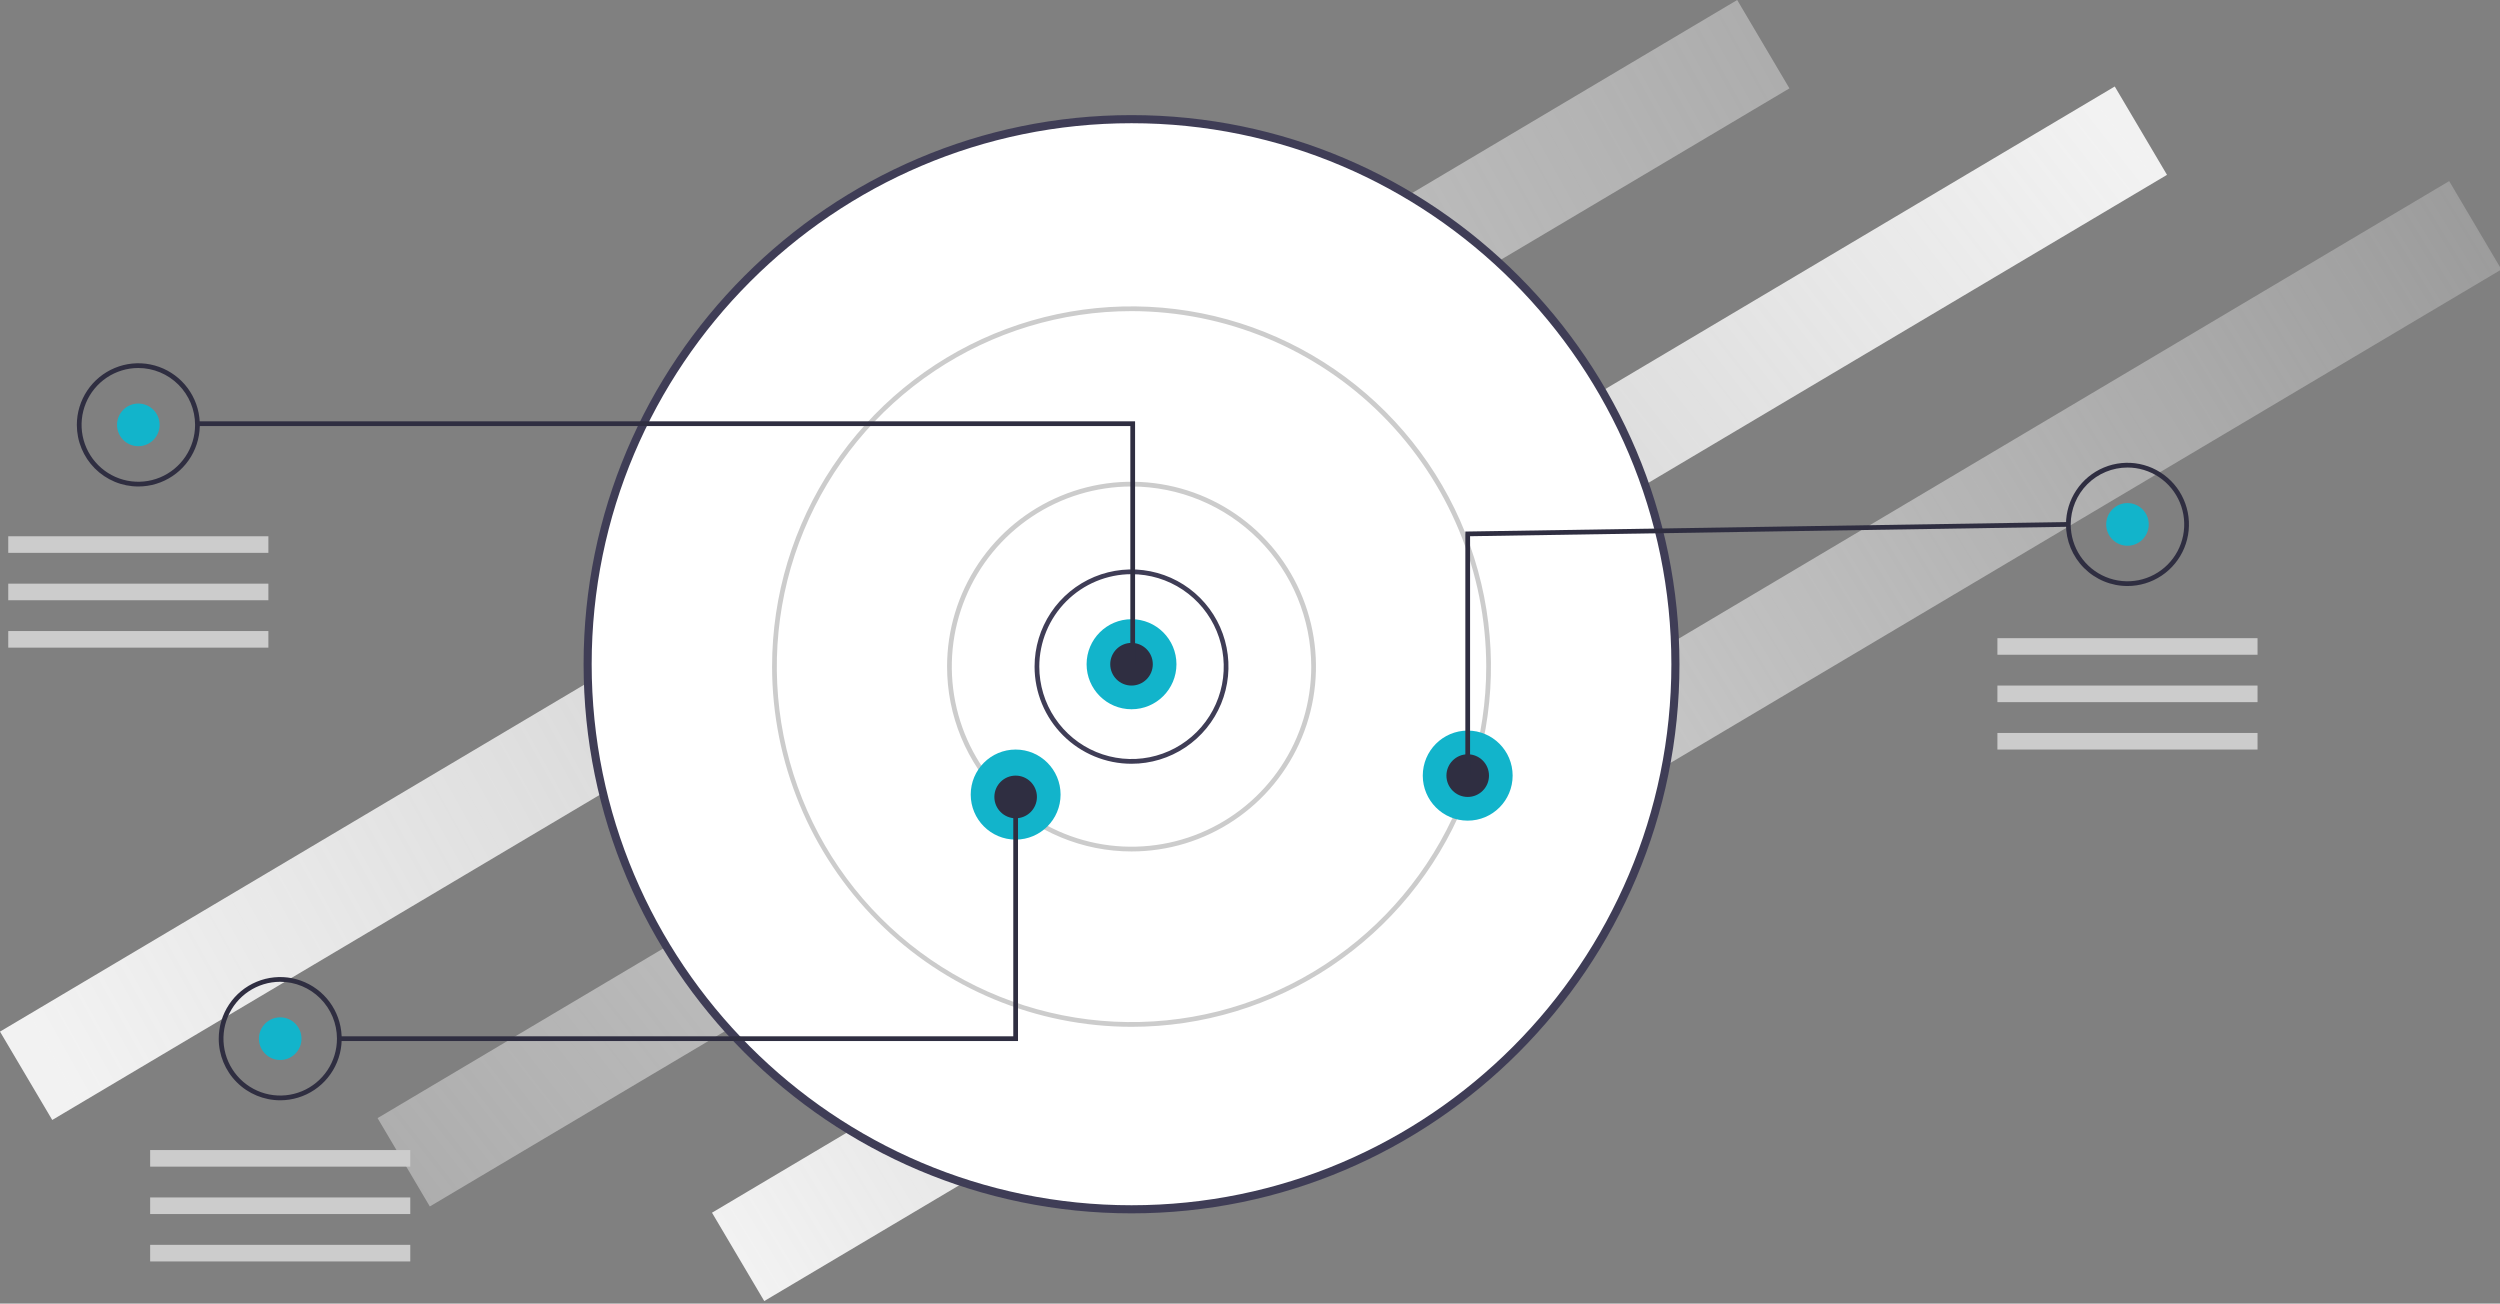<svg width="303" height="158" viewBox="0 0 303 158" fill="none" xmlns="http://www.w3.org/2000/svg">
<rect x="0" y="0" width="303" height="158" fill="#808080" stroke="none"/>
<g clip-path="url(#clip0_92_2885)">
<path d="M210.547 -1.30459e-05L0 125.031L6.332 135.74L216.879 10.709L210.547 -1.30459e-05Z" fill="url(#paint0_linear_92_2885)"/>
<path d="M256.309 10.482L45.762 135.514L52.094 146.223L262.641 21.191L256.309 10.482Z" fill="url(#paint1_linear_92_2885)"/>
<path d="M296.841 21.948L86.294 146.979L92.626 157.688L303.173 32.657L296.841 21.948Z" fill="url(#paint2_linear_92_2885)"/>
<path d="M137.141 146.567C173.547 146.567 203.061 116.99 203.061 80.505C203.061 44.02 173.547 14.443 137.141 14.443C100.734 14.443 71.221 44.02 71.221 80.505C71.221 116.99 100.734 146.567 137.141 146.567Z" fill="white"/>
<path d="M70.731 80.505C70.731 43.807 100.522 13.951 137.141 13.951C173.759 13.951 203.551 43.807 203.551 80.505C203.551 117.203 173.759 147.058 137.141 147.058C100.522 147.058 70.731 117.203 70.731 80.505ZM71.711 80.505C71.711 116.661 101.063 146.076 137.141 146.076C173.219 146.076 202.57 116.661 202.57 80.505C202.57 44.349 173.219 14.934 137.141 14.934C101.063 14.934 71.711 44.349 71.711 80.505Z" fill="#3F3D56"/>
<path d="M125.39 80.792C125.39 78.463 126.079 76.186 127.37 74.25C128.661 72.313 130.496 70.804 132.644 69.912C134.791 69.021 137.154 68.788 139.433 69.242C141.713 69.697 143.806 70.818 145.45 72.465C147.093 74.112 148.212 76.21 148.666 78.495C149.119 80.779 148.886 83.147 147.997 85.299C147.108 87.451 145.601 89.29 143.669 90.584C141.737 91.878 139.465 92.569 137.141 92.569C134.024 92.569 131.035 91.328 128.831 89.119C126.628 86.911 125.39 83.915 125.39 80.792ZM137.141 69.59C134.177 69.594 131.336 70.775 129.24 72.875C127.145 74.975 125.966 77.822 125.963 80.792C125.963 83.008 126.618 85.174 127.847 87.016C129.075 88.858 130.821 90.294 132.863 91.141C134.906 91.989 137.153 92.211 139.321 91.779C141.49 91.347 143.481 90.28 145.044 88.713C146.608 87.147 147.672 85.15 148.104 82.978C148.535 80.805 148.313 78.552 147.467 76.505C146.621 74.459 145.189 72.709 143.351 71.478C141.512 70.247 139.351 69.59 137.141 69.59Z" fill="#3F3D56"/>
<path d="M114.785 80.792C114.785 76.361 116.096 72.03 118.553 68.345C121.009 64.661 124.501 61.789 128.586 60.094C132.67 58.398 137.165 57.955 141.502 58.819C145.838 59.683 149.822 61.817 152.948 64.95C156.075 68.084 158.204 72.076 159.066 76.421C159.929 80.767 159.486 85.272 157.794 89.366C156.102 93.459 153.237 96.958 149.561 99.42C145.884 101.882 141.562 103.196 137.141 103.196C134.205 103.196 131.298 102.616 128.586 101.49C125.873 100.365 123.409 98.714 121.333 96.634C119.257 94.554 117.61 92.084 116.487 89.366C115.363 86.647 114.785 83.734 114.785 80.792ZM137.141 58.963C132.832 58.963 128.621 60.243 125.039 62.642C121.457 65.04 118.665 68.45 117.016 72.439C115.368 76.427 114.936 80.816 115.777 85.051C116.617 89.285 118.692 93.175 121.738 96.228C124.785 99.281 128.666 101.36 132.891 102.202C137.116 103.044 141.496 102.612 145.476 100.96C149.456 99.308 152.858 96.51 155.252 92.92C157.645 89.33 158.923 85.11 158.923 80.792C158.916 75.005 156.619 69.456 152.536 65.364C148.452 61.271 142.916 58.969 137.141 58.963Z" fill="#CCCCCC"/>
<path d="M93.576 80.792C93.576 72.157 96.131 63.716 100.918 56.537C105.705 49.357 112.509 43.761 120.469 40.457C128.43 37.153 137.189 36.288 145.64 37.972C154.09 39.657 161.853 43.815 167.945 49.921C174.038 56.027 178.187 63.806 179.868 72.275C181.549 80.744 180.686 89.522 177.389 97.499C174.092 105.477 168.508 112.296 161.344 117.093C154.18 121.89 145.757 124.451 137.141 124.451C125.591 124.438 114.517 119.834 106.35 111.649C98.183 103.464 93.589 92.367 93.576 80.792ZM137.141 37.708C128.638 37.708 120.326 40.235 113.256 44.969C106.186 49.703 100.676 56.432 97.422 64.305C94.168 72.177 93.317 80.84 94.975 89.197C96.634 97.555 100.729 105.232 106.741 111.257C112.754 117.283 120.414 121.386 128.753 123.048C137.093 124.711 145.737 123.858 153.593 120.597C161.448 117.336 168.163 111.813 172.887 104.728C177.611 97.643 180.132 89.313 180.132 80.792C180.119 69.37 175.585 58.418 167.526 50.341C159.466 42.264 148.539 37.721 137.141 37.708Z" fill="#CCCCCC"/>
<path d="M137.14 85.962C140.148 85.962 142.586 83.519 142.586 80.505C142.586 77.491 140.148 75.048 137.14 75.048C134.133 75.048 131.695 77.491 131.695 80.505C131.695 83.519 134.133 85.962 137.14 85.962Z" fill="#12B4CB"/>
<path d="M123.097 101.76C126.104 101.76 128.542 99.316 128.542 96.302C128.542 93.288 126.104 90.845 123.097 90.845C120.089 90.845 117.651 93.288 117.651 96.302C117.651 99.316 120.089 101.76 123.097 101.76Z" fill="#12B4CB"/>
<path d="M177.886 99.462C180.893 99.462 183.332 97.019 183.332 94.005C183.332 90.991 180.893 88.547 177.886 88.547C174.878 88.547 172.44 90.991 172.44 94.005C172.44 97.019 174.878 99.462 177.886 99.462Z" fill="#12B4CB"/>
<path d="M137.141 83.09C138.565 83.09 139.72 81.933 139.72 80.505C139.72 79.077 138.565 77.92 137.141 77.92C135.716 77.92 134.561 79.077 134.561 80.505C134.561 81.933 135.716 83.09 137.141 83.09Z" fill="#2F2E41"/>
<path d="M177.886 96.59C179.311 96.59 180.466 95.432 180.466 94.004C180.466 92.577 179.311 91.419 177.886 91.419C176.462 91.419 175.307 92.577 175.307 94.004C175.307 95.432 176.462 96.59 177.886 96.59Z" fill="#2F2E41"/>
<path d="M123.097 99.175C124.521 99.175 125.676 98.017 125.676 96.59C125.676 95.162 124.521 94.005 123.097 94.005C121.672 94.005 120.517 95.162 120.517 96.59C120.517 98.017 121.672 99.175 123.097 99.175Z" fill="#2F2E41"/>
<path d="M16.765 54.08C18.19 54.08 19.345 52.923 19.345 51.495C19.345 50.067 18.19 48.91 16.765 48.91C15.34 48.91 14.185 50.067 14.185 51.495C14.185 52.923 15.34 54.08 16.765 54.08Z" fill="#12B4CB"/>
<path d="M136.997 51.639H23.787V51.064H137.571V80.648H136.997V51.639Z" fill="#2F2E41"/>
<path d="M9.313 51.495C9.313 50.018 9.751 48.574 10.569 47.346C11.388 46.118 12.552 45.161 13.914 44.596C15.275 44.03 16.774 43.882 18.219 44.171C19.665 44.459 20.992 45.17 22.035 46.214C23.077 47.259 23.786 48.59 24.074 50.038C24.361 51.487 24.214 52.988 23.65 54.353C23.086 55.717 22.131 56.884 20.905 57.704C19.68 58.525 18.239 58.963 16.765 58.963C15.787 58.963 14.818 58.77 13.914 58.395C13.009 58.019 12.188 57.469 11.496 56.776C10.804 56.082 10.255 55.259 9.881 54.353C9.506 53.447 9.313 52.476 9.313 51.495ZM16.765 44.602C15.405 44.602 14.075 45.006 12.944 45.763C11.813 46.521 10.931 47.597 10.41 48.857C9.89 50.117 9.753 51.503 10.019 52.84C10.284 54.177 10.939 55.405 11.901 56.369C12.863 57.334 14.089 57.99 15.423 58.256C16.758 58.522 18.141 58.386 19.398 57.864C20.654 57.342 21.729 56.458 22.485 55.325C23.241 54.191 23.644 52.858 23.644 51.495C23.642 49.667 22.916 47.915 21.627 46.623C20.337 45.331 18.589 44.604 16.765 44.602Z" fill="#2F2E41"/>
<path d="M33.962 128.472C35.386 128.472 36.541 127.314 36.541 125.887C36.541 124.459 35.386 123.302 33.962 123.302C32.537 123.302 31.382 124.459 31.382 125.887C31.382 127.314 32.537 128.472 33.962 128.472Z" fill="#12B4CB"/>
<path d="M26.51 125.887C26.51 124.41 26.947 122.966 27.766 121.738C28.584 120.51 29.748 119.553 31.11 118.987C32.471 118.422 33.97 118.274 35.415 118.562C36.861 118.851 38.189 119.562 39.231 120.606C40.273 121.651 40.983 122.981 41.27 124.43C41.558 125.879 41.41 127.38 40.846 128.745C40.282 130.109 39.327 131.276 38.102 132.096C36.876 132.917 35.435 133.355 33.962 133.355C31.985 133.355 30.09 132.568 28.692 131.167C27.295 129.767 26.51 127.867 26.51 125.887ZM33.962 118.993C32.601 118.993 31.271 119.398 30.14 120.155C29.009 120.913 28.127 121.989 27.607 123.249C27.086 124.508 26.95 125.894 27.215 127.232C27.481 128.569 28.136 129.797 29.098 130.761C30.06 131.725 31.285 132.382 32.62 132.648C33.954 132.914 35.337 132.777 36.594 132.256C37.851 131.734 38.925 130.85 39.681 129.717C40.437 128.583 40.84 127.25 40.84 125.887C40.838 124.059 40.113 122.307 38.823 121.015C37.534 119.722 35.785 118.995 33.962 118.993Z" fill="#2F2E41"/>
<path d="M257.85 66.144C259.275 66.144 260.429 64.986 260.429 63.558C260.429 62.131 259.275 60.973 257.85 60.973C256.425 60.973 255.271 62.131 255.271 63.558C255.271 64.986 256.425 66.144 257.85 66.144Z" fill="#12B4CB"/>
<path d="M250.398 63.559C250.398 62.081 250.835 60.638 251.654 59.41C252.473 58.181 253.636 57.224 254.998 56.659C256.36 56.094 257.858 55.946 259.304 56.234C260.749 56.522 262.077 57.233 263.119 58.278C264.161 59.322 264.871 60.653 265.158 62.102C265.446 63.55 265.298 65.052 264.734 66.416C264.17 67.781 263.215 68.947 261.99 69.768C260.764 70.588 259.324 71.026 257.85 71.026C256.871 71.026 255.902 70.833 254.998 70.458C254.094 70.083 253.272 69.533 252.581 68.839C251.889 68.146 251.34 67.322 250.965 66.416C250.591 65.51 250.398 64.539 250.398 63.559ZM257.85 56.665C256.026 56.667 254.278 57.394 252.988 58.686C251.699 59.979 250.973 61.731 250.971 63.559C250.971 64.922 251.375 66.255 252.13 67.388C252.886 68.522 253.961 69.406 255.217 69.927C256.474 70.449 257.857 70.585 259.192 70.32C260.526 70.053 261.752 69.397 262.714 68.433C263.676 67.469 264.331 66.24 264.596 64.903C264.862 63.566 264.725 62.18 264.205 60.92C263.684 59.661 262.803 58.584 261.671 57.827C260.54 57.069 259.21 56.665 257.85 56.665Z" fill="#2F2E41"/>
<path d="M177.6 64.424L250.68 63.271L250.689 63.845L178.173 64.99V94.004H177.6V64.424Z" fill="#2F2E41"/>
<path d="M41.127 125.6H122.81V96.59H123.383V126.174H41.127V125.6Z" fill="#2F2E41"/>
<path d="M32.528 64.995H1.001V67.005H32.528V64.995Z" fill="#CCCCCC"/>
<path d="M32.528 70.739H1.001V72.75H32.528V70.739Z" fill="#CCCCCC"/>
<path d="M32.528 76.484H1.001V78.494H32.528V76.484Z" fill="#CCCCCC"/>
<path d="M49.725 139.386H18.198V141.397H49.725V139.386Z" fill="#CCCCCC"/>
<path d="M49.725 145.131H18.198V147.142H49.725V145.131Z" fill="#CCCCCC"/>
<path d="M49.725 150.875H18.198V152.886H49.725V150.875Z" fill="#CCCCCC"/>
<path d="M273.613 77.346H242.086V79.356H273.613V77.346Z" fill="#CCCCCC"/>
<path d="M273.613 83.09H242.086V85.1H273.613V83.09Z" fill="#CCCCCC"/>
<path d="M273.613 88.835H242.086V90.845H273.613V88.835Z" fill="#CCCCCC"/>
</g>
<defs>
<linearGradient id="paint0_linear_92_2885" x1="3.712" y1="124.772" x2="352.182" y2="-70.29" gradientUnits="userSpaceOnUse">
<stop stop-color="#F2F2F2"/>
<stop offset="1" stop-color="#F2F2F2" stop-opacity="0"/>
</linearGradient>
<linearGradient id="paint1_linear_92_2885" x1="258.798" y1="17.292" x2="-60.133" y2="266.278" gradientUnits="userSpaceOnUse">
<stop stop-color="#F2F2F2"/>
<stop offset="1" stop-color="#F2F2F2" stop-opacity="0"/>
</linearGradient>
<linearGradient id="paint2_linear_92_2885" x1="91.777" y1="158" x2="370.953" y2="-13.05" gradientUnits="userSpaceOnUse">
<stop stop-color="#F2F2F2"/>
<stop offset="1" stop-color="#F2F2F2" stop-opacity="0"/>
</linearGradient>
<clipPath id="clip0_92_2885">
<rect width="303" height="158" fill="white"/>
</clipPath>
</defs>
</svg>
